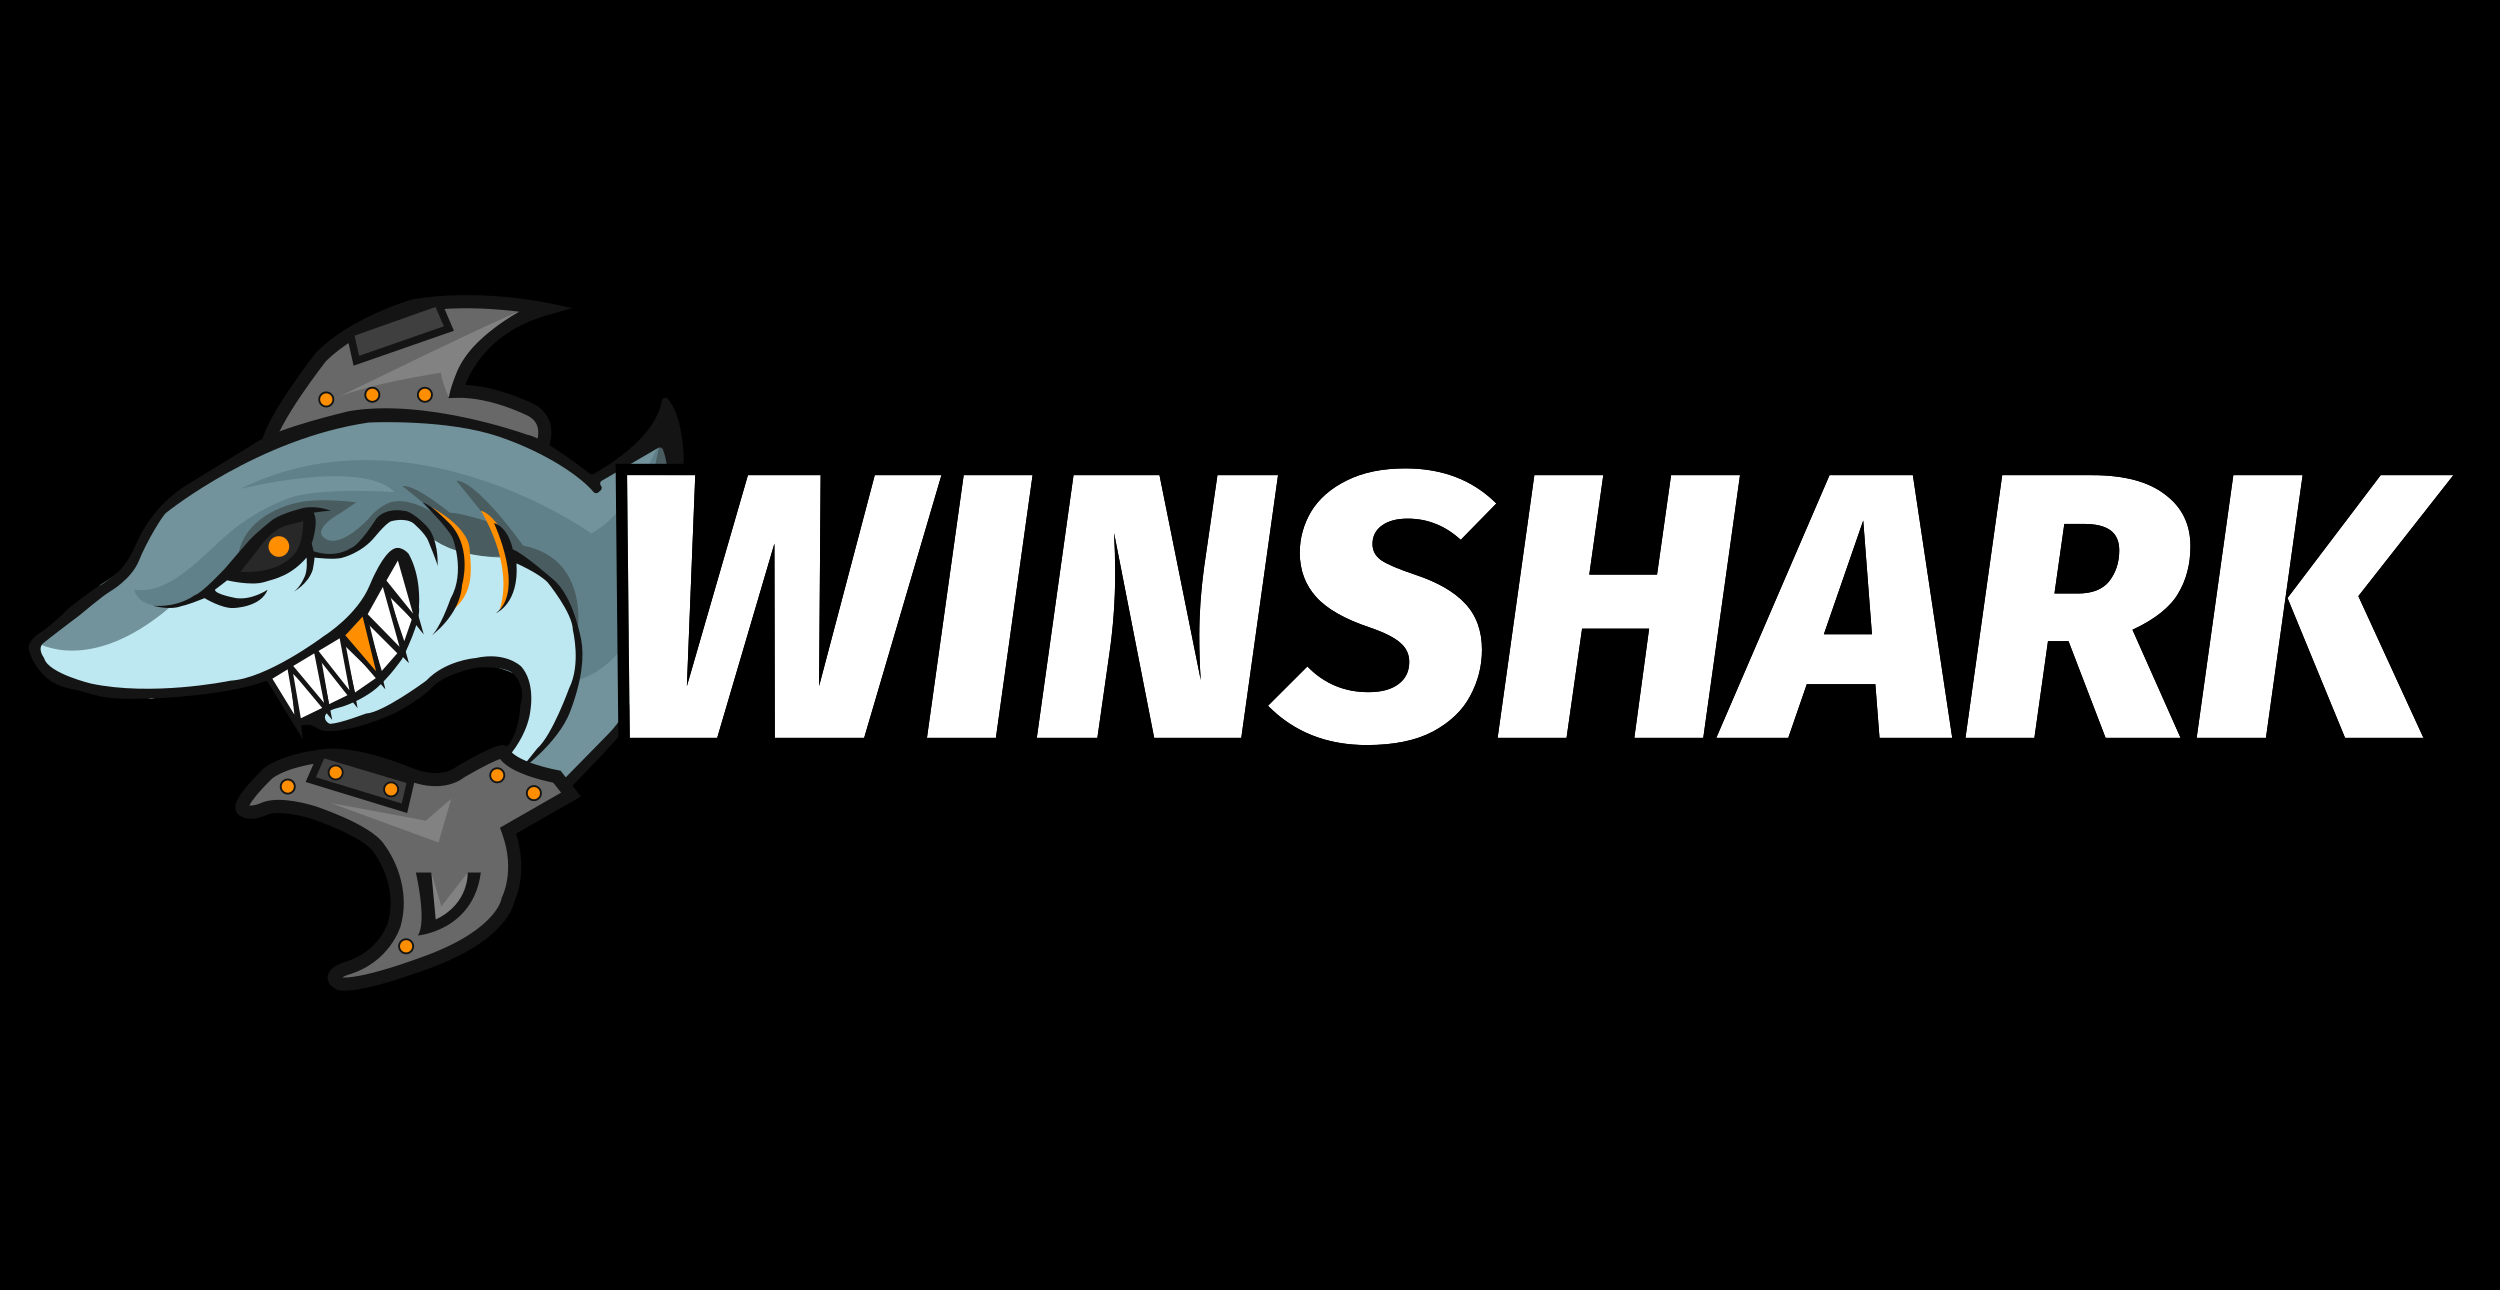 <?xml version="1.0" encoding="UTF-8"?>
<svg xmlns="http://www.w3.org/2000/svg" xmlns:xlink="http://www.w3.org/1999/xlink" width="248" zoomAndPan="magnify" viewBox="0 0 186 96" height="128" preserveAspectRatio="xMidYMid meet" version="1.0">
  <defs>
    <clipPath id="bdda8effd7">
      <path d="M 19 21.953 L 43 21.953 L 43 35 L 19 35 Z M 19 21.953 " clip-rule="nonzero"></path>
    </clipPath>
    <clipPath id="06779932a0">
      <path d="M 2.129 31 L 51 31 L 51 59 L 2.129 59 Z M 2.129 31 " clip-rule="nonzero"></path>
    </clipPath>
    <clipPath id="7b75f04b43">
      <path d="M 2.129 38 L 43 38 L 43 59 L 2.129 59 Z M 2.129 38 " clip-rule="nonzero"></path>
    </clipPath>
    <clipPath id="aa8de165a9">
      <path d="M 2.129 29 L 51 29 L 51 59 L 2.129 59 Z M 2.129 29 " clip-rule="nonzero"></path>
    </clipPath>
    <clipPath id="159b82fc3c">
      <path d="M 17 55 L 43 55 L 43 73.703 L 17 73.703 Z M 17 55 " clip-rule="nonzero"></path>
    </clipPath>
    <clipPath id="9b90f85d7a">
      <path d="M 17 55 L 44 55 L 44 73.703 L 17 73.703 Z M 17 55 " clip-rule="nonzero"></path>
    </clipPath>
  </defs>
  <rect x="-18.6" width="223.2" fill="#ffffff" y="-9.6" height="115.2" fill-opacity="1"></rect>
  <rect x="-18.6" width="223.2" fill="#000000" y="-9.6" height="115.2" fill-opacity="1"></rect>
  <path fill="#686868" d="M 40.043 33.887 C 40.043 33.887 41.434 31.574 39.547 30.523 C 39.547 30.523 36.68 29.027 33.953 29.113 C 33.953 29.113 34.883 24.617 40.539 22.996 C 40.539 22.996 35.422 21.926 30.738 22.766 C 30.738 22.766 26.406 24.023 23.891 26.539 C 23.891 26.539 20.047 31.434 19.906 33.25 Z M 40.043 33.887 " fill-opacity="1" fill-rule="nonzero"></path>
  <g clip-path="url(#bdda8effd7)">
    <path fill="#141414" d="M 40.637 22.516 C 40.637 22.516 40.637 22.516 40.539 22.996 L 40.637 22.516 L 42.574 22.922 L 40.672 23.465 C 37.965 24.242 36.406 25.699 35.527 26.945 C 35.082 27.57 34.809 28.148 34.645 28.562 C 34.633 28.586 34.625 28.609 34.617 28.633 C 35.836 28.695 37.02 29.012 37.93 29.324 C 38.477 29.512 38.934 29.703 39.254 29.844 C 39.414 29.918 39.543 29.977 39.633 30.02 C 39.676 30.043 39.711 30.059 39.734 30.07 C 39.746 30.078 39.754 30.082 39.762 30.086 L 39.77 30.09 L 39.773 30.09 C 39.773 30.09 39.773 30.09 39.547 30.523 L 39.773 30.09 L 39.777 30.094 L 39.785 30.098 C 40.352 30.414 40.699 30.844 40.879 31.32 C 41.051 31.789 41.051 32.27 40.984 32.676 C 40.922 33.082 40.789 33.445 40.68 33.703 C 40.621 33.832 40.57 33.938 40.531 34.012 C 40.512 34.051 40.496 34.078 40.484 34.102 C 40.48 34.105 40.477 34.109 40.477 34.113 C 40.473 34.121 40.469 34.125 40.469 34.125 C 40.465 34.129 40.465 34.133 40.465 34.133 L 40.461 34.137 C 40.461 34.137 40.461 34.141 40.043 33.887 L 40.461 34.141 L 40.312 34.387 L 19.379 33.723 L 19.418 33.215 C 19.461 32.648 19.777 31.918 20.156 31.207 C 20.547 30.469 21.051 29.672 21.547 28.941 C 22.039 28.207 22.531 27.531 22.895 27.039 C 23.078 26.793 23.23 26.594 23.336 26.457 C 23.391 26.387 23.434 26.332 23.461 26.297 C 23.477 26.277 23.488 26.262 23.492 26.254 L 23.508 26.238 C 23.508 26.238 23.508 26.238 23.891 26.539 L 23.508 26.238 L 23.523 26.215 L 23.543 26.195 C 24.863 24.875 26.641 23.902 28.059 23.262 C 28.773 22.941 29.406 22.699 29.859 22.539 C 30.09 22.461 30.273 22.398 30.398 22.359 C 30.465 22.336 30.516 22.32 30.547 22.312 C 30.566 22.305 30.578 22.301 30.59 22.301 L 30.598 22.297 L 30.602 22.297 C 30.602 22.297 30.602 22.297 30.738 22.766 L 30.602 22.297 L 30.629 22.289 L 30.652 22.285 C 33.055 21.852 35.551 21.914 37.438 22.078 C 38.383 22.16 39.18 22.27 39.742 22.359 C 40.023 22.402 40.246 22.441 40.398 22.469 C 40.477 22.484 40.535 22.496 40.574 22.504 C 40.594 22.508 40.609 22.512 40.621 22.512 L 40.633 22.516 Z M 30.852 23.242 C 30.848 23.242 30.84 23.246 30.832 23.246 C 30.801 23.258 30.758 23.27 30.695 23.289 C 30.578 23.328 30.402 23.387 30.188 23.461 C 29.75 23.617 29.145 23.848 28.461 24.156 C 27.09 24.77 25.453 25.68 24.258 26.863 C 24.25 26.875 24.242 26.883 24.234 26.895 C 24.207 26.93 24.164 26.984 24.113 27.051 C 24.008 27.188 23.859 27.383 23.68 27.625 C 23.32 28.109 22.84 28.77 22.355 29.488 C 21.871 30.207 21.391 30.973 21.02 31.664 C 20.789 32.098 20.621 32.473 20.516 32.781 L 39.75 33.387 C 39.758 33.363 39.77 33.34 39.781 33.316 C 39.871 33.105 39.973 32.824 40.02 32.523 C 40.066 32.219 40.059 31.922 39.961 31.66 C 39.867 31.414 39.684 31.164 39.312 30.957 C 39.309 30.953 39.301 30.949 39.293 30.945 C 39.273 30.934 39.242 30.918 39.203 30.898 C 39.125 30.863 39.008 30.805 38.855 30.738 C 38.555 30.605 38.125 30.426 37.613 30.25 C 36.582 29.895 35.246 29.562 33.969 29.602 L 33.352 29.621 L 33.477 29.012 L 33.953 29.113 C 33.477 29.012 33.477 29.012 33.477 29.012 L 33.477 29.004 C 33.477 29.004 33.48 28.996 33.48 28.992 C 33.484 28.98 33.488 28.965 33.492 28.945 C 33.5 28.906 33.516 28.852 33.535 28.781 C 33.574 28.641 33.641 28.445 33.734 28.207 C 33.922 27.73 34.23 27.078 34.727 26.379 C 35.504 25.285 36.727 24.07 38.617 23.188 C 38.242 23.141 37.816 23.094 37.352 23.055 C 35.516 22.895 33.125 22.84 30.852 23.242 Z M 30.852 23.242 " fill-opacity="1" fill-rule="evenodd"></path>
  </g>
  <g clip-path="url(#06779932a0)">
    <path fill="#72939b" d="M 39.965 33.109 L 32.207 31.223 L 25.449 31.223 L 19.836 33.25 L 18.16 34.09 L 13.617 36.746 L 11.395 38.801 L 10.262 41.707 L 7.461 43.512 L 5.035 46.387 L 3.133 47.859 L 2.715 48.84 L 3.203 49.68 L 5.301 50.797 L 7.816 51.707 L 12.582 51.707 L 17.043 51.145 L 23.051 48.629 L 26.434 46.035 L 28.223 42.898 L 29.133 41.359 L 29.965 41.465 L 30.25 42.27 L 30.738 43.945 L 30.531 46.672 L 29.273 49.246 L 28.016 50.938 L 26.266 51.984 L 24.449 52.895 L 23.543 53.523 L 24.172 53.871 L 25.566 53.871 L 28.781 52.965 L 31.508 51.215 L 33.188 50.027 L 35.91 49.328 L 37.527 49.832 L 38.566 50.238 L 39.055 51.637 L 38.848 54.082 L 38.078 55.621 L 37.031 56.738 L 37.031 57.578 L 37.66 58.348 L 38.359 58.625 L 39.965 58.43 L 41.676 58.164 L 42.551 58.207 L 45.977 54.5 L 48.211 50.168 L 49.121 47.512 L 49.398 44.434 L 49.262 41.918 L 48.492 40.242 L 49.82 37.094 L 50.168 33.109 L 49.398 31.852 L 47.793 33.461 L 44.09 35.977 L 41.781 34.301 Z M 39.965 33.109 " fill-opacity="1" fill-rule="nonzero"></path>
  </g>
  <path fill="#608189" d="M 38.094 41.484 L 40.246 42.547 L 41.852 44.434 L 42.801 46.324 L 42.969 48.352 L 42.969 50.613 C 42.969 50.613 48.617 49.188 47.574 41.43 L 49.891 37.094 L 49.539 34.27 L 49.469 31.852 C 49.469 31.852 47.387 37.887 43.992 39.688 C 43.992 39.688 30.602 30.062 17.879 36.375 C 17.879 36.375 26.965 34.102 29.344 36.613 C 29.344 36.613 23.402 36.188 21.234 37.164 C 21.234 37.164 18.859 38.004 16.691 39.961 C 14.527 41.918 12.43 44.227 9.984 43.875 C 9.984 43.875 10.262 45.555 13.059 44.926 C 15.852 44.297 15.652 43.52 15.652 43.52 L 17.426 42.371 L 17.879 42.898 L 19.754 42.73 L 22.316 41.484 L 23.207 41.234 L 24.645 41.387 L 25.793 41.074 L 27.309 40.145 L 28.477 38.914 L 29.816 38.352 L 31.039 38.914 L 32.027 39.926 C 32.027 39.926 32.727 41.609 38.094 41.484 Z M 38.094 41.484 " fill-opacity="1" fill-rule="nonzero"></path>
  <path fill="#282828" d="M 22.914 38.492 L 22.082 38.703 L 20.395 39.332 L 18.789 41.012 L 17.328 42.969 L 20.117 42.828 L 22.316 41.484 L 23.148 39.516 Z M 22.914 38.492 " fill-opacity="1" fill-rule="nonzero"></path>
  <path fill="#495c60" d="M 37.023 39.031 C 37.023 39.031 34.375 38.145 33.465 38.145 C 33.465 38.145 30.879 36.004 29.938 36.164 L 31.438 37.375 L 32.766 38.492 C 32.766 38.492 30.641 36.887 29.047 37.375 C 29.047 37.375 28.152 37.656 27.453 38.562 C 27.453 38.562 25.43 40.801 24.238 40.102 C 23.051 39.402 25.281 38.199 25.281 38.199 L 26.504 37.375 C 26.504 37.375 23.875 37.023 22.242 37.375 C 22.242 37.375 18.02 38.074 17.672 41.641 L 19.598 39.375 L 22.879 38.191 L 23.184 38.898 L 22.879 40.633 L 23.207 41.234 L 24.016 41.375 L 25.617 41.234 L 26.957 40.465 L 27.887 39.555 L 28.629 38.793 L 29.141 38.352 L 29.992 38.418 L 30.824 38.633 L 32.004 39.82 C 32.004 39.82 33.121 41.777 37.805 41.359 Z M 37.023 39.031 " fill-opacity="1" fill-rule="nonzero"></path>
  <path fill="#495c60" d="M 42.969 46.953 C 42.969 46.953 43.879 41.57 38.918 40.59 C 38.918 40.59 35.492 35.766 33.953 35.766 L 37.008 39.527 L 38.094 41.484 L 39.805 42.113 L 41.383 43.637 L 42.543 45.691 Z M 42.969 46.953 " fill-opacity="1" fill-rule="nonzero"></path>
  <path fill="#495c60" d="M 49.176 32.41 C 49.176 32.41 48.172 39.152 45.918 41.234 C 45.918 41.234 47.633 43.492 47.547 44.926 C 47.512 45.555 48.281 40.449 48.281 40.449 L 49.59 37.793 L 50.113 34.977 Z M 49.176 32.41 " fill-opacity="1" fill-rule="nonzero"></path>
  <g clip-path="url(#7b75f04b43)">
    <path fill="#bee8f1" d="M 2.785 47.824 C 2.785 47.824 6.637 50.238 12.57 45.238 L 14.664 44.504 L 16.762 42.898 L 19.066 42.898 L 21.793 41.918 L 22.98 41.219 L 24.281 41.484 L 26.059 41.078 L 27.523 39.891 L 29.133 38.352 L 30.668 38.492 L 31.859 39.82 C 31.859 39.82 32.66 40.66 34.492 41.113 C 36.332 41.57 38.094 41.484 38.094 41.484 L 40.246 42.547 L 41.852 44.434 L 42.969 46.953 L 42.969 50.613 L 42.062 52.402 L 40.523 55.41 L 37.73 58.348 L 36.75 56.941 L 37.238 56.18 L 38.422 55.047 L 39.051 52.363 L 39.121 50.797 L 38.559 49.957 L 37.371 49.328 L 35.973 49.328 L 32.996 50.211 L 29.344 52.648 L 24.73 54.082 L 23.891 53.664 L 24.238 52.824 L 26.336 51.984 L 28.516 50.242 C 28.516 50.242 29.957 48.105 29.965 47.98 C 29.973 47.859 30.621 45.457 30.621 45.457 L 30.32 42.27 L 30.035 41.465 L 29.203 41.359 L 28.859 41.98 L 27.461 44.562 L 25.512 46.875 L 21.684 49.168 L 17.621 50.867 L 11.242 51.984 L 5.902 50.941 L 3.273 49.68 Z M 2.785 47.824 " fill-opacity="1" fill-rule="nonzero"></path>
  </g>
  <g clip-path="url(#aa8de165a9)">
    <path fill="#141414" d="M 43.887 35.242 C 43.23 34.734 40.293 32.496 39.223 32.344 C 39.211 32.344 39.188 32.336 39.176 32.328 C 38.723 32.168 31.543 29.645 25.996 30.586 C 25.988 30.586 25.98 30.586 25.98 30.586 C 25.758 30.645 20.801 31.797 19.152 32.859 C 19.152 32.859 15.016 35.41 13.965 36.039 C 13.965 36.039 13.953 36.047 13.926 36.066 C 12.305 37.074 11.016 38.535 10.219 40.277 C 10.156 40.414 10.102 40.543 10.051 40.652 C 9.703 41.492 9.004 42.402 8.793 42.539 C 8.621 42.66 7.941 43.273 7.531 43.504 C 7.312 43.625 7.102 43.758 6.902 43.898 C 6.242 44.379 5.035 45.273 4.879 45.469 C 4.672 45.75 3.344 46.867 3.203 46.938 C 3.062 47.008 1.945 47.656 2.156 48.379 C 2.156 48.379 2.715 50.711 5.09 51.203 C 7.465 51.691 7.188 52.109 11.242 51.969 C 11.242 51.969 18.09 51.762 20.746 50.223 C 23.277 48.754 25.297 47.355 25.484 47.223 C 25.492 47.219 25.504 47.211 25.512 47.203 C 25.699 47.027 28.027 44.848 28.574 43.168 C 28.574 43.164 28.582 43.156 28.582 43.148 C 28.637 43.016 29.285 41.555 29.551 41.617 C 29.832 41.688 30.039 42.246 30.039 42.316 C 30.039 42.387 31.09 45.254 30.391 46.652 C 29.691 48.051 29.41 49.512 27.398 50.77 C 27.391 50.773 27.387 50.781 27.379 50.781 C 27.219 50.938 22.074 53.664 22.215 53.172 C 22.25 53.039 22.145 53.941 22.215 54.082 C 22.367 54.383 21.934 53.816 23.121 53.941 C 23.156 53.949 23.793 54.27 23.82 54.293 C 23.98 54.418 25.527 54.703 29.125 53.172 C 29.133 53.172 29.133 53.164 29.141 53.164 C 29.258 53.109 31.195 52.16 32.137 51.141 C 33.074 50.141 35.277 49.711 35.477 49.672 C 35.484 49.672 35.5 49.672 35.508 49.664 C 35.688 49.648 37.547 49.551 38.148 50.082 C 38.148 50.082 39.184 50.977 38.723 52.426 C 38.715 52.445 38.707 52.473 38.707 52.496 C 38.699 52.781 38.625 54.754 37.527 55.746 C 37.477 55.793 37.449 55.855 37.449 55.926 L 37.449 56.059 C 37.449 56.297 37.75 56.402 37.895 56.223 C 38.449 55.551 39.328 54.258 39.477 52.738 C 39.477 52.734 39.477 52.734 39.477 52.727 C 39.496 52.605 39.789 50.746 38.785 49.594 C 38.777 49.586 38.77 49.578 38.762 49.574 C 38.645 49.461 37.531 48.496 35.438 48.949 C 35.43 48.949 35.414 48.957 35.41 48.957 C 35.211 48.973 33.129 49.168 31.73 50.621 C 31.727 50.629 31.711 50.641 31.703 50.648 C 31.453 50.832 28.488 52.992 27.273 53.082 C 27.258 53.082 27.246 53.082 27.23 53.09 C 27.07 53.133 25.398 53.797 24.598 53.852 C 24.324 53.871 23.562 53.047 25.156 52.664 C 26.086 52.438 27.336 51.789 28.02 51.195 C 29.008 50.336 29.809 49.168 29.902 49.043 C 29.906 49.035 29.906 49.027 29.914 49.02 C 30.02 48.816 31.34 46.238 31.172 45.148 C 31.172 45.129 31.168 45.105 31.172 45.094 C 31.195 44.832 31.312 42.855 30.418 41.234 C 30.41 41.219 30.398 41.199 30.383 41.184 C 30.273 41.059 29.707 40.492 29.145 40.926 C 29.145 40.926 28.449 41.277 27.504 43.547 C 26.59 45.742 24.211 47.254 24.051 47.352 C 24.043 47.355 24.039 47.355 24.039 47.363 C 23.836 47.52 19.801 50.496 17.145 50.641 C 17.133 50.641 17.125 50.641 17.113 50.648 C 16.781 50.719 11.254 51.805 6.781 50.859 C 6.781 50.859 3.652 50.109 3.301 49.016 C 3.293 48.984 3.281 48.965 3.266 48.938 C 3.168 48.797 2.793 48.219 3.219 47.852 C 3.691 47.449 5.824 45.848 5.938 45.762 C 5.941 45.762 5.941 45.758 5.941 45.758 C 6.047 45.672 7.699 44.281 8.172 44.016 C 8.172 44.016 9.781 43.105 10.34 41.707 C 10.898 40.312 12.086 38.352 12.367 38.145 C 12.57 37.988 19.285 32.621 27.449 31.434 L 27.477 31.434 C 27.777 31.418 33.305 31.188 37.105 32.48 C 40.754 33.719 43.305 35.562 44.152 36.598 C 44.242 36.711 44.41 36.727 44.516 36.633 L 44.684 36.488 C 44.789 36.395 44.801 36.242 44.711 36.137 C 44.613 36.02 44.641 35.836 44.781 35.762 L 48.961 33.328 C 49.094 33.25 49.266 33.305 49.324 33.453 C 49.539 34.02 49.93 35.402 49.344 36.957 C 48.926 38.066 48.176 39.953 47.59 41.43 C 47.477 41.707 47.863 41.91 48.031 41.668 L 48.246 41.344 C 48.371 41.164 48.66 41.219 48.703 41.438 C 48.996 42.828 49.582 46.484 48.367 49.043 C 48.367 49.047 48.359 49.055 48.359 49.062 C 48.281 49.281 46.98 52.879 45.289 54.578 L 41.762 58.172 C 41.664 58.27 41.664 58.43 41.762 58.527 L 41.965 58.73 C 42.062 58.828 42.223 58.828 42.32 58.73 C 43.145 57.898 46.578 54.402 47.309 53.18 C 48.141 51.789 50.609 46.805 49.965 44.688 C 49.961 44.66 49.953 44.637 49.953 44.609 C 49.961 44.281 49.961 41.934 49.035 40.012 C 49 39.941 49 39.855 49.035 39.785 C 49.359 39.129 50.992 35.664 50.867 33.992 C 50.867 33.992 50.812 30.902 49.68 29.672 C 49.531 29.52 49.273 29.594 49.246 29.805 C 49.105 30.719 48.324 32.867 44.172 35.266 C 44.074 35.312 43.969 35.305 43.887 35.242 Z M 43.887 35.242 " fill-opacity="1" fill-rule="nonzero"></path>
  </g>
  <path fill="#ff8f00" d="M 32.09 37.738 C 32.09 37.738 34.793 39.121 34.934 40.801 C 35.074 42.473 35.305 44.184 33.508 45.531 L 34.094 44.016 L 34.234 42.199 L 33.883 40.242 L 33.605 39.121 Z M 32.09 37.738 " fill-opacity="1" fill-rule="nonzero"></path>
  <path fill="#ff8f00" d="M 37.379 39.543 C 37.379 39.543 36.539 38.145 35.773 38.004 C 35.773 38.004 38.289 41.906 37.168 45.371 L 37.688 44.812 L 38.219 43.035 Z M 37.379 39.543 " fill-opacity="1" fill-rule="nonzero"></path>
  <path fill="#141414" d="M 31.719 39.121 C 31.719 39.121 30.668 38.004 30.039 38.004 C 30.039 38.004 28.781 37.723 28.016 38.562 C 28.016 38.562 26.758 40.59 26.059 40.801 C 26.059 40.801 25.008 41.57 23.332 41.012 L 23.191 40.449 C 23.191 40.449 23.75 38.844 23.332 38.145 C 23.332 38.145 24.172 38.004 24.59 38.004 C 24.59 38.004 23.68 37.586 22.562 37.793 C 22.562 37.793 21.094 38.145 20.328 38.633 C 20.328 38.633 19.066 39.613 18.508 40.242 C 17.949 40.871 16.762 42.27 16.762 42.27 C 16.762 42.27 15.016 44.156 14.457 44.297 C 14.457 44.297 13.336 45.203 11.379 45.062 C 11.379 45.062 12.633 45.441 13.547 45.078 C 13.547 45.078 13.828 45.062 15.223 44.504 C 15.223 44.504 16.461 45.266 17.348 45.238 C 17.348 45.238 19.418 45.203 19.906 43.875 C 19.906 43.875 18.789 44.645 17.602 44.504 C 17.602 44.504 15.992 44.227 15.992 43.875 L 16.902 43.176 C 16.902 43.176 18.648 43.598 19.629 43.316 C 20.605 43.035 21.652 42.801 22.809 41.484 C 22.809 41.484 22.914 42.477 22.633 42.969 C 22.633 42.969 22.352 43.668 21.863 44.016 C 21.863 44.016 22.914 43.457 23.262 42.406 C 23.262 42.406 23.395 41.75 23.402 41.484 C 23.402 41.484 24.938 41.68 25.496 41.484 C 25.496 41.484 26.895 41.148 27.875 39.961 C 28.852 38.773 29.133 38.773 29.133 38.773 C 29.133 38.773 30.109 38.492 30.738 38.914 C 30.738 38.914 31.648 39.684 31.859 40.242 C 31.859 40.242 32.559 41.918 32.559 42.129 C 32.559 42.051 32.559 41.918 32.559 41.918 C 32.559 41.918 32.625 40.031 31.719 39.121 Z M 21.633 41.484 C 21.633 41.484 20.605 42.688 17.879 42.547 C 17.879 42.547 19.277 40.801 19.418 40.59 C 19.559 40.379 20.328 39.402 21.234 39.121 C 22.145 38.844 22.562 38.844 22.562 38.703 C 22.562 38.703 22.633 40.73 21.633 41.484 Z M 21.633 41.484 " fill-opacity="1" fill-rule="nonzero"></path>
  <path fill="#141414" d="M 31.438 37.375 C 31.438 37.375 33.395 39.332 33.676 40.031 C 33.676 40.031 34.652 42.547 33.535 44.504 C 33.535 44.504 32.695 46.953 31.996 47.371 C 31.996 47.371 34.234 45.832 34.375 43.527 C 34.375 43.527 35.145 40.941 33.605 39.121 C 33.605 39.121 32.277 37.656 31.438 37.375 Z M 31.438 37.375 " fill-opacity="1" fill-rule="nonzero"></path>
  <path fill="#141414" d="M 36.75 38.914 C 36.75 38.914 39.125 43.945 36.891 45.625 C 36.891 45.625 38.637 44.926 38.426 41.918 C 38.426 41.918 40.035 42.617 40.734 43.316 C 40.734 43.316 42.621 45.625 42.621 46.883 C 42.621 46.883 43.25 49.398 42.34 51.215 C 42.34 51.215 41.082 54.711 39.965 55.691 L 38.566 57.438 C 38.566 57.438 41.504 55.34 42.41 52.965 C 43.32 50.586 43.461 48.84 43.25 47.652 C 43.25 47.652 42.691 44.363 41.152 43.105 C 41.152 43.105 38.918 41.148 38.148 40.871 C 38.148 40.871 37.867 39.262 36.75 38.914 Z M 36.75 38.914 " fill-opacity="1" fill-rule="nonzero"></path>
  <path fill="#ff8f00" d="M 20.746 41.43 C 21.172 41.43 21.516 41.086 21.516 40.66 C 21.516 40.234 21.172 39.891 20.746 39.891 C 20.32 39.891 19.977 40.234 19.977 40.66 C 19.977 41.086 20.32 41.43 20.746 41.43 Z M 20.746 41.43 " fill-opacity="1" fill-rule="nonzero"></path>
  <path fill="#3f3f3f" d="M 32.559 22.484 L 33.395 24.441 L 26.512 26.84 L 26.059 24.793 Z M 32.559 22.484 " fill-opacity="1" fill-rule="nonzero"></path>
  <path fill="#141414" d="M 32.711 22.133 L 33.77 24.609 L 26.305 27.207 L 25.73 24.613 Z M 26.383 24.973 L 26.715 26.473 L 33.02 24.277 L 32.402 22.836 Z M 26.383 24.973 " fill-opacity="1" fill-rule="evenodd"></path>
  <path fill="#828282" d="M 38.637 23.184 C 38.637 23.184 35.004 25.141 34.023 27.59 C 34.023 27.59 33.465 28.93 33.395 29.586 C 33.395 29.586 32.695 27.938 32.836 27.727 C 32.836 27.727 26.688 28.637 24.59 29.824 C 24.59 29.824 37.867 23.324 38.637 23.184 Z M 38.637 23.184 " fill-opacity="1" fill-rule="nonzero"></path>
  <path fill="#ff8f00" d="M 24.273 30.246 C 24.566 30.246 24.801 30.012 24.801 29.719 C 24.801 29.43 24.566 29.195 24.273 29.195 C 23.984 29.195 23.75 29.43 23.75 29.719 C 23.75 30.012 23.984 30.246 24.273 30.246 Z M 24.273 30.246 " fill-opacity="1" fill-rule="nonzero"></path>
  <path fill="#141414" d="M 24.273 29.266 C 24.023 29.266 23.82 29.469 23.82 29.719 C 23.82 29.973 24.023 30.176 24.273 30.176 C 24.527 30.176 24.73 29.973 24.73 29.719 C 24.73 29.469 24.527 29.266 24.273 29.266 Z M 23.68 29.719 C 23.68 29.391 23.945 29.125 24.273 29.125 C 24.602 29.125 24.867 29.391 24.867 29.719 C 24.867 30.047 24.602 30.316 24.273 30.316 C 23.945 30.316 23.68 30.047 23.68 29.719 Z M 23.68 29.719 " fill-opacity="1" fill-rule="evenodd"></path>
  <path fill="#ff8f00" d="M 31.613 29.895 C 31.902 29.895 32.137 29.66 32.137 29.371 C 32.137 29.082 31.902 28.848 31.613 28.848 C 31.324 28.848 31.09 29.082 31.09 29.371 C 31.09 29.66 31.324 29.895 31.613 29.895 Z M 31.613 29.895 " fill-opacity="1" fill-rule="nonzero"></path>
  <path fill="#141414" d="M 31.613 28.918 C 31.363 28.918 31.16 29.121 31.16 29.371 C 31.16 29.621 31.363 29.824 31.613 29.824 C 31.863 29.824 32.066 29.621 32.066 29.371 C 32.066 29.121 31.863 28.918 31.613 28.918 Z M 31.02 29.371 C 31.02 29.043 31.285 28.777 31.613 28.777 C 31.941 28.777 32.207 29.043 32.207 29.371 C 32.207 29.699 31.941 29.965 31.613 29.965 C 31.285 29.965 31.02 29.699 31.02 29.371 Z M 31.02 29.371 " fill-opacity="1" fill-rule="evenodd"></path>
  <path fill="#ff8f00" d="M 27.699 29.895 C 27.988 29.895 28.223 29.66 28.223 29.371 C 28.223 29.082 27.988 28.848 27.699 28.848 C 27.41 28.848 27.176 29.082 27.176 29.371 C 27.176 29.66 27.41 29.895 27.699 29.895 Z M 27.699 29.895 " fill-opacity="1" fill-rule="nonzero"></path>
  <path fill="#141414" d="M 27.699 28.918 C 27.449 28.918 27.246 29.121 27.246 29.371 C 27.246 29.621 27.449 29.824 27.699 29.824 C 27.949 29.824 28.152 29.621 28.152 29.371 C 28.152 29.121 27.949 28.918 27.699 28.918 Z M 27.105 29.371 C 27.105 29.043 27.371 28.777 27.699 28.777 C 28.027 28.777 28.293 29.043 28.293 29.371 C 28.293 29.699 28.027 29.965 27.699 29.965 C 27.371 29.965 27.105 29.699 27.105 29.371 Z M 27.105 29.371 " fill-opacity="1" fill-rule="evenodd"></path>
  <g clip-path="url(#159b82fc3c)">
    <path fill="#686868" d="M 42.48 59.113 L 41.434 57.785 C 41.434 57.785 38.008 57.18 37.449 55.941 C 37.449 55.941 37.246 55.691 34.242 57.438 C 34.242 57.438 33.047 58.555 30.602 57.648 C 30.602 57.648 26.406 55.828 23.961 56.25 C 23.961 56.25 21.355 56.492 19.961 57.52 C 19.961 57.52 17.32 60.023 18.16 60.305 C 18.16 60.305 18.578 60.652 19.699 60.164 C 20.816 59.676 23.227 60.422 23.227 60.422 C 23.227 60.422 27.387 61.77 28.223 63.168 C 28.223 63.168 30.18 65.652 29.344 68.746 C 29.344 68.746 28.645 71.207 25.777 72.047 C 25.777 72.047 24.172 72.535 25.219 73.164 C 25.219 73.164 26.195 73.656 31.859 71.559 C 37.52 69.461 37.797 66.93 37.797 66.93 C 37.797 66.93 38.918 64.832 37.797 61.801 Z M 42.48 59.113 " fill-opacity="1" fill-rule="nonzero"></path>
  </g>
  <g clip-path="url(#9b90f85d7a)">
    <path fill="#141414" d="M 37.828 55.629 C 37.828 55.633 37.832 55.633 37.449 55.941 L 37.832 55.633 L 37.871 55.684 L 37.895 55.738 C 37.969 55.906 38.18 56.113 38.551 56.328 C 38.91 56.535 39.355 56.715 39.805 56.863 C 40.25 57.012 40.68 57.121 41 57.195 C 41.16 57.234 41.289 57.262 41.383 57.277 C 41.426 57.289 41.461 57.293 41.484 57.297 C 41.496 57.301 41.504 57.301 41.512 57.305 L 41.52 57.305 L 41.703 57.336 L 43.219 59.258 L 38.391 62.023 C 38.848 63.457 38.84 64.684 38.703 65.578 C 38.625 66.062 38.512 66.449 38.418 66.719 C 38.367 66.855 38.324 66.961 38.289 67.035 C 38.281 67.051 38.273 67.07 38.27 67.082 C 38.262 67.105 38.258 67.133 38.25 67.164 C 38.227 67.262 38.184 67.391 38.117 67.551 C 37.98 67.867 37.742 68.293 37.32 68.777 C 36.477 69.75 34.914 70.945 32.027 72.016 C 29.18 73.07 27.484 73.484 26.488 73.633 C 25.984 73.707 25.648 73.715 25.426 73.695 C 25.312 73.688 25.223 73.676 25.156 73.656 C 25.121 73.648 25.09 73.641 25.066 73.633 C 25.051 73.625 25.039 73.621 25.031 73.617 C 25.027 73.617 25.023 73.613 25.02 73.613 C 25.02 73.613 25.016 73.609 25.016 73.609 C 25.012 73.609 25.008 73.609 25.008 73.605 L 25 73.605 C 25 73.602 25 73.602 25.219 73.164 L 25 73.602 L 24.969 73.586 C 24.664 73.402 24.363 73.121 24.375 72.715 C 24.383 72.336 24.656 72.094 24.812 71.977 C 24.996 71.844 25.207 71.742 25.355 71.68 C 25.434 71.648 25.5 71.625 25.551 71.605 C 25.574 71.598 25.594 71.594 25.609 71.586 C 25.617 71.586 25.621 71.582 25.625 71.582 L 25.633 71.578 L 25.637 71.578 C 25.637 71.578 25.637 71.578 25.777 72.047 L 25.637 71.578 L 25.641 71.578 C 26.953 71.195 27.758 70.445 28.242 69.793 C 28.484 69.465 28.645 69.16 28.742 68.945 C 28.793 68.836 28.824 68.746 28.848 68.691 C 28.855 68.66 28.863 68.641 28.867 68.625 C 28.871 68.621 28.871 68.617 28.871 68.613 C 29.254 67.195 29 65.914 28.641 64.973 C 28.461 64.5 28.258 64.121 28.098 63.859 C 28.02 63.73 27.953 63.629 27.906 63.562 C 27.883 63.531 27.863 63.508 27.852 63.492 C 27.848 63.484 27.844 63.477 27.84 63.473 L 27.82 63.449 L 27.805 63.422 C 27.656 63.172 27.32 62.879 26.828 62.562 C 26.348 62.258 25.773 61.969 25.211 61.719 C 24.652 61.469 24.117 61.258 23.719 61.113 C 23.523 61.043 23.359 60.984 23.25 60.945 C 23.191 60.926 23.148 60.91 23.117 60.902 C 23.105 60.898 23.094 60.895 23.086 60.891 L 23.078 60.887 C 23.074 60.887 23.066 60.887 23.059 60.883 C 23.043 60.879 23.02 60.871 22.984 60.859 C 22.922 60.844 22.828 60.816 22.711 60.785 C 22.477 60.727 22.152 60.652 21.801 60.59 C 21.445 60.531 21.066 60.488 20.719 60.488 C 20.363 60.484 20.082 60.527 19.895 60.613 C 19.273 60.883 18.805 60.941 18.457 60.902 C 18.285 60.883 18.148 60.844 18.043 60.797 C 18 60.777 17.961 60.758 17.934 60.738 C 17.832 60.695 17.734 60.629 17.66 60.531 C 17.562 60.406 17.52 60.27 17.508 60.145 C 17.488 59.918 17.57 59.699 17.645 59.539 C 17.805 59.207 18.09 58.828 18.371 58.492 C 18.66 58.148 18.977 57.816 19.215 57.574 C 19.336 57.453 19.438 57.352 19.508 57.277 C 19.547 57.242 19.574 57.215 19.594 57.195 C 19.605 57.188 19.613 57.18 19.617 57.176 L 19.625 57.168 L 19.625 57.164 C 19.625 57.164 19.625 57.164 19.961 57.52 L 19.625 57.164 L 19.648 57.145 L 19.672 57.129 C 20.453 56.551 21.535 56.215 22.375 56.023 C 22.801 55.926 23.184 55.859 23.461 55.82 C 23.598 55.797 23.711 55.785 23.789 55.773 C 23.828 55.77 23.859 55.766 23.879 55.766 C 23.887 55.766 23.891 55.766 23.895 55.762 C 25.238 55.539 26.984 55.922 28.336 56.32 C 29.027 56.527 29.641 56.746 30.082 56.91 C 30.301 56.996 30.477 57.066 30.602 57.117 C 30.66 57.141 30.711 57.16 30.742 57.176 C 30.758 57.184 30.773 57.188 30.781 57.191 C 31.906 57.609 32.707 57.547 33.207 57.41 C 33.461 57.34 33.648 57.25 33.762 57.18 C 33.82 57.145 33.863 57.113 33.887 57.094 C 33.898 57.086 33.906 57.078 33.91 57.078 L 33.949 57.043 L 33.996 57.016 C 35.504 56.137 36.336 55.746 36.805 55.574 C 37.035 55.488 37.207 55.449 37.344 55.441 C 37.414 55.438 37.492 55.441 37.578 55.465 C 37.621 55.48 37.664 55.496 37.711 55.527 C 37.73 55.539 37.754 55.559 37.773 55.574 C 37.785 55.586 37.793 55.594 37.805 55.602 C 37.809 55.609 37.812 55.613 37.816 55.617 C 37.82 55.621 37.82 55.625 37.824 55.625 Z M 30.406 58.098 L 30.402 58.094 L 30.395 58.09 C 30.387 58.09 30.379 58.082 30.363 58.078 C 30.332 58.066 30.289 58.047 30.23 58.023 C 30.113 57.977 29.945 57.906 29.734 57.828 C 29.309 57.668 28.723 57.457 28.059 57.258 C 26.707 56.859 25.145 56.543 24.043 56.73 L 24.023 56.734 L 24.004 56.734 L 24 56.738 C 23.996 56.738 23.992 56.738 23.98 56.738 C 23.965 56.738 23.938 56.742 23.902 56.746 C 23.832 56.754 23.73 56.77 23.602 56.789 C 23.348 56.824 22.988 56.887 22.594 56.977 C 21.793 57.16 20.887 57.457 20.277 57.898 C 20.277 57.898 20.273 57.898 20.273 57.902 C 20.254 57.918 20.227 57.945 20.191 57.98 C 20.125 58.047 20.027 58.141 19.914 58.258 C 19.684 58.492 19.387 58.805 19.121 59.121 C 18.859 59.434 18.652 59.719 18.547 59.93 C 18.551 59.93 18.555 59.93 18.562 59.93 C 18.703 59.945 19 59.934 19.5 59.715 C 19.871 59.555 20.312 59.508 20.723 59.508 C 21.141 59.508 21.578 59.562 21.965 59.625 C 22.352 59.691 22.703 59.773 22.953 59.84 C 23.082 59.871 23.184 59.898 23.254 59.922 C 23.293 59.93 23.32 59.938 23.34 59.945 C 23.348 59.949 23.355 59.949 23.363 59.953 L 23.371 59.953 C 23.371 59.953 23.371 59.953 23.227 60.422 C 23.379 59.957 23.379 59.957 23.379 59.957 L 23.383 59.957 L 23.391 59.961 C 23.398 59.965 23.414 59.969 23.43 59.973 C 23.461 59.984 23.508 60 23.566 60.02 C 23.684 60.059 23.852 60.121 24.059 60.195 C 24.469 60.348 25.023 60.562 25.609 60.824 C 26.195 61.086 26.816 61.395 27.352 61.738 C 27.863 62.062 28.352 62.449 28.629 62.891 C 28.629 62.895 28.633 62.898 28.637 62.906 C 28.656 62.926 28.68 62.961 28.707 63 C 28.766 63.082 28.844 63.199 28.934 63.352 C 29.117 63.652 29.352 64.086 29.555 64.621 C 29.965 65.695 30.27 67.199 29.812 68.875 L 29.812 68.883 L 29.344 68.746 C 29.812 68.883 29.812 68.883 29.812 68.883 L 29.812 68.887 C 29.809 68.891 29.809 68.891 29.809 68.895 C 29.805 68.902 29.805 68.914 29.801 68.926 C 29.793 68.949 29.781 68.98 29.766 69.02 C 29.738 69.102 29.695 69.211 29.633 69.348 C 29.512 69.617 29.316 69.98 29.027 70.375 C 28.445 71.16 27.473 72.059 25.918 72.516 C 25.918 72.516 25.914 72.516 25.91 72.52 C 25.902 72.52 25.891 72.523 25.871 72.531 C 25.836 72.543 25.785 72.562 25.73 72.586 C 25.637 72.625 25.543 72.668 25.465 72.719 C 25.473 72.719 25.484 72.719 25.496 72.723 C 25.629 72.73 25.895 72.73 26.344 72.664 C 27.25 72.531 28.875 72.141 31.688 71.098 C 34.461 70.07 35.871 68.953 36.582 68.137 C 36.938 67.727 37.121 67.391 37.215 67.168 C 37.262 67.055 37.289 66.973 37.301 66.922 C 37.309 66.898 37.312 66.879 37.312 66.871 L 37.324 66.781 L 37.367 66.703 L 37.367 66.699 C 37.367 66.699 37.371 66.695 37.371 66.691 C 37.379 66.68 37.387 66.66 37.398 66.633 C 37.422 66.582 37.457 66.5 37.496 66.391 C 37.574 66.172 37.668 65.844 37.734 65.426 C 37.863 64.594 37.867 63.398 37.34 61.969 L 37.195 61.582 L 41.746 58.973 L 41.16 58.23 C 41.066 58.211 40.934 58.184 40.777 58.148 C 40.438 58.07 39.977 57.953 39.496 57.793 C 39.02 57.633 38.504 57.43 38.062 57.176 C 37.746 56.992 37.43 56.762 37.203 56.473 C 37.184 56.477 37.164 56.484 37.141 56.492 C 36.758 56.633 35.996 56.984 34.523 57.84 C 34.512 57.848 34.5 57.859 34.484 57.871 C 34.434 57.91 34.359 57.961 34.27 58.016 C 34.086 58.129 33.816 58.258 33.469 58.355 C 32.762 58.551 31.746 58.594 30.43 58.105 Z M 25.328 72.641 C 25.328 72.641 25.332 72.641 25.332 72.645 C 25.332 72.641 25.328 72.641 25.328 72.641 Z M 25.332 72.824 C 25.332 72.824 25.332 72.82 25.332 72.82 C 25.332 72.82 25.332 72.824 25.332 72.824 Z M 23.227 60.422 L 23.379 59.957 L 23.375 59.957 L 23.371 59.953 Z M 23.227 60.422 " fill-opacity="1" fill-rule="evenodd"></path>
  </g>
  <path fill="#3f3f3f" d="M 30.57 58.059 L 30.09 60.137 L 23.121 58.004 L 23.961 56.09 Z M 30.57 58.059 " fill-opacity="1" fill-rule="nonzero"></path>
  <path fill="#141414" d="M 23.805 55.75 L 30.902 57.867 L 30.293 60.492 L 22.738 58.18 Z M 24.117 56.426 L 23.504 57.828 L 29.887 59.781 L 30.242 58.254 Z M 24.117 56.426 " fill-opacity="1" fill-rule="evenodd"></path>
  <path fill="#828282" d="M 34.793 64.918 L 32.836 67.434 L 32.09 64.918 L 31.93 65.965 L 32.066 68.762 L 32.488 68.762 L 33.883 67.922 L 34.793 66.512 L 35.211 65.477 Z M 34.793 64.918 " fill-opacity="1" fill-rule="nonzero"></path>
  <path fill="#141414" d="M 32.09 64.918 L 30.941 64.918 C 30.941 64.918 31.789 68.551 31.09 69.602 C 31.09 69.602 35.211 69.25 35.773 64.918 L 34.793 64.918 C 34.793 64.918 34.934 67.223 32.418 68.41 Z M 32.09 64.918 " fill-opacity="1" fill-rule="nonzero"></path>
  <path fill="#828282" d="M 33.57 59.43 L 32.625 62.68 L 24.59 59.742 L 31.676 61.059 Z M 33.57 59.43 " fill-opacity="1" fill-rule="nonzero"></path>
  <path fill="#ff8f00" d="M 24.973 57.996 C 25.262 57.996 25.496 57.762 25.496 57.473 C 25.496 57.184 25.262 56.949 24.973 56.949 C 24.684 56.949 24.449 57.184 24.449 57.473 C 24.449 57.762 24.684 57.996 24.973 57.996 Z M 24.973 57.996 " fill-opacity="1" fill-rule="nonzero"></path>
  <path fill="#141414" d="M 24.973 57.02 C 24.723 57.02 24.52 57.223 24.52 57.473 C 24.52 57.723 24.723 57.926 24.973 57.926 C 25.227 57.926 25.43 57.723 25.43 57.473 C 25.43 57.223 25.227 57.02 24.973 57.02 Z M 24.379 57.473 C 24.379 57.145 24.645 56.879 24.973 56.879 C 25.301 56.879 25.566 57.145 25.566 57.473 C 25.566 57.801 25.301 58.066 24.973 58.066 C 24.645 58.066 24.379 57.801 24.379 57.473 Z M 24.379 57.473 " fill-opacity="1" fill-rule="evenodd"></path>
  <path fill="#ff8f00" d="M 21.41 59.047 C 21.699 59.047 21.934 58.809 21.934 58.52 C 21.934 58.23 21.699 57.996 21.41 57.996 C 21.121 57.996 20.887 58.23 20.887 58.52 C 20.887 58.809 21.121 59.047 21.41 59.047 Z M 21.41 59.047 " fill-opacity="1" fill-rule="nonzero"></path>
  <path fill="#141414" d="M 21.41 58.066 C 21.16 58.066 20.957 58.27 20.957 58.52 C 20.957 58.773 21.16 58.977 21.41 58.977 C 21.66 58.977 21.863 58.773 21.863 58.52 C 21.863 58.27 21.66 58.066 21.41 58.066 Z M 20.816 58.52 C 20.816 58.191 21.082 57.926 21.41 57.926 C 21.738 57.926 22.004 58.191 22.004 58.52 C 22.004 58.848 21.738 59.113 21.41 59.113 C 21.082 59.113 20.816 58.848 20.816 58.52 Z M 20.816 58.52 " fill-opacity="1" fill-rule="evenodd"></path>
  <path fill="#ff8f00" d="M 30.215 70.93 C 30.504 70.93 30.738 70.695 30.738 70.402 C 30.738 70.113 30.504 69.879 30.215 69.879 C 29.926 69.879 29.691 70.113 29.691 70.402 C 29.691 70.695 29.926 70.93 30.215 70.93 Z M 30.215 70.93 " fill-opacity="1" fill-rule="nonzero"></path>
  <path fill="#141414" d="M 30.215 69.949 C 29.965 69.949 29.762 70.152 29.762 70.402 C 29.762 70.656 29.965 70.859 30.215 70.859 C 30.465 70.859 30.668 70.656 30.668 70.402 C 30.668 70.152 30.465 69.949 30.215 69.949 Z M 29.621 70.402 C 29.621 70.074 29.887 69.809 30.215 69.809 C 30.543 69.809 30.809 70.074 30.809 70.402 C 30.809 70.73 30.543 71 30.215 71 C 29.887 71 29.621 70.73 29.621 70.402 Z M 29.621 70.402 " fill-opacity="1" fill-rule="evenodd"></path>
  <path fill="#ff8f00" d="M 39.719 59.535 C 40.012 59.535 40.246 59.301 40.246 59.012 C 40.246 58.719 40.012 58.484 39.719 58.484 C 39.43 58.484 39.195 58.719 39.195 59.012 C 39.195 59.301 39.43 59.535 39.719 59.535 Z M 39.719 59.535 " fill-opacity="1" fill-rule="nonzero"></path>
  <path fill="#141414" d="M 39.719 58.555 C 39.469 58.555 39.266 58.758 39.266 59.012 C 39.266 59.262 39.469 59.465 39.719 59.465 C 39.973 59.465 40.176 59.262 40.176 59.012 C 40.176 58.758 39.973 58.555 39.719 58.555 Z M 39.125 59.012 C 39.125 58.684 39.391 58.414 39.719 58.414 C 40.047 58.414 40.316 58.684 40.316 59.012 C 40.316 59.34 40.047 59.605 39.719 59.605 C 39.391 59.605 39.125 59.34 39.125 59.012 Z M 39.125 59.012 " fill-opacity="1" fill-rule="evenodd"></path>
  <path fill="#ff8f00" d="M 36.996 58.207 C 37.285 58.207 37.52 57.973 37.52 57.684 C 37.52 57.391 37.285 57.156 36.996 57.156 C 36.707 57.156 36.473 57.391 36.473 57.684 C 36.473 57.973 36.707 58.207 36.996 58.207 Z M 36.996 58.207 " fill-opacity="1" fill-rule="nonzero"></path>
  <path fill="#141414" d="M 36.996 57.227 C 36.742 57.227 36.539 57.43 36.539 57.684 C 36.539 57.934 36.742 58.137 36.996 58.137 C 37.246 58.137 37.449 57.934 37.449 57.684 C 37.449 57.43 37.246 57.227 36.996 57.227 Z M 36.402 57.684 C 36.402 57.355 36.668 57.086 36.996 57.086 C 37.324 57.086 37.59 57.355 37.59 57.684 C 37.59 58.012 37.324 58.277 36.996 58.277 C 36.668 58.277 36.402 58.012 36.402 57.684 Z M 36.402 57.684 " fill-opacity="1" fill-rule="evenodd"></path>
  <path fill="#ff8f00" d="M 29.098 59.254 C 29.387 59.254 29.621 59.02 29.621 58.73 C 29.621 58.441 29.387 58.207 29.098 58.207 C 28.809 58.207 28.574 58.441 28.574 58.73 C 28.574 59.02 28.809 59.254 29.098 59.254 Z M 29.098 59.254 " fill-opacity="1" fill-rule="nonzero"></path>
  <path fill="#141414" d="M 29.098 58.277 C 28.848 58.277 28.645 58.48 28.645 58.73 C 28.645 58.98 28.848 59.184 29.098 59.184 C 29.348 59.184 29.551 58.98 29.551 58.73 C 29.551 58.48 29.348 58.277 29.098 58.277 Z M 28.504 58.73 C 28.504 58.402 28.77 58.137 29.098 58.137 C 29.426 58.137 29.691 58.402 29.691 58.73 C 29.691 59.059 29.426 59.324 29.098 59.324 C 28.77 59.324 28.504 59.059 28.504 58.73 Z M 28.504 58.73 " fill-opacity="1" fill-rule="evenodd"></path>
  <path fill="#ffffff" d="M 19.977 50.426 L 22.215 54.082 L 21.688 49.379 Z M 19.977 50.426 " fill-opacity="1" fill-rule="nonzero"></path>
  <path fill="#141414" d="M 21.859 49.027 L 22.527 54.996 L 19.688 50.355 Z M 20.266 50.496 L 21.902 53.168 L 21.516 49.727 Z M 20.266 50.496 " fill-opacity="1" fill-rule="evenodd"></path>
  <path fill="#ffffff" d="M 24.555 52.578 L 21.551 49.645 L 22.25 53.695 Z M 24.555 52.578 " fill-opacity="1" fill-rule="nonzero"></path>
  <path fill="#141414" d="M 21.285 49.141 L 24.855 52.629 L 22.117 53.957 Z M 21.812 50.145 L 22.383 53.438 L 24.254 52.531 Z M 21.812 50.145 " fill-opacity="1" fill-rule="evenodd"></path>
  <path fill="#ffffff" d="M 26.652 51.531 L 23.645 48.594 L 24.344 52.648 Z M 26.652 51.531 " fill-opacity="1" fill-rule="nonzero"></path>
  <path fill="#141414" d="M 23.383 48.094 L 26.953 51.578 L 24.211 52.906 Z M 23.91 49.098 L 24.477 52.391 L 26.352 51.48 Z M 23.91 49.098 " fill-opacity="1" fill-rule="evenodd"></path>
  <path fill="#ffffff" d="M 28.328 50.41 L 25.324 47.477 L 26.301 51.809 Z M 28.328 50.41 " fill-opacity="1" fill-rule="nonzero"></path>
  <path fill="#141414" d="M 25.023 46.938 L 28.602 50.434 L 26.188 52.102 Z M 25.625 48.016 L 26.414 51.52 L 28.055 50.387 Z M 25.625 48.016 " fill-opacity="1" fill-rule="evenodd"></path>
  <path fill="#ffffff" d="M 29.797 48.594 L 27 45.797 L 28.328 50.273 Z M 29.797 48.594 " fill-opacity="1" fill-rule="nonzero"></path>
  <path fill="#141414" d="M 26.637 45.188 L 30.035 48.586 L 28.25 50.625 Z M 27.363 46.41 L 28.406 49.918 L 29.559 48.602 Z M 27.363 46.41 " fill-opacity="1" fill-rule="evenodd"></path>
  <path fill="#ffffff" d="M 30.844 46.008 L 28.539 43.699 L 30.074 48.246 Z M 30.844 46.008 " fill-opacity="1" fill-rule="nonzero"></path>
  <path fill="#141414" d="M 28.133 43.047 L 31.047 45.961 L 30.074 48.785 Z M 28.945 44.355 L 30.078 47.703 L 30.645 46.055 Z M 28.945 44.355 " fill-opacity="1" fill-rule="evenodd"></path>
  <path fill="#ffffff" d="M 21.551 49.504 L 24.414 52.93 L 23.508 48.328 Z M 21.551 49.504 " fill-opacity="1" fill-rule="nonzero"></path>
  <path fill="#141414" d="M 23.629 48.051 L 24.719 53.562 L 21.285 49.457 Z M 21.816 49.547 L 24.109 52.293 L 23.383 48.605 Z M 21.816 49.547 " fill-opacity="1" fill-rule="evenodd"></path>
  <path fill="#ffffff" d="M 23.438 48.383 L 26.301 52.02 L 25.395 47.211 Z M 23.438 48.383 " fill-opacity="1" fill-rule="nonzero"></path>
  <path fill="#141414" d="M 25.52 46.93 L 26.605 52.688 L 23.176 48.336 Z M 23.695 48.434 L 25.996 51.352 L 25.27 47.488 Z M 23.695 48.434 " fill-opacity="1" fill-rule="evenodd"></path>
  <path fill="#ff8f00" d="M 25.465 47.266 L 28.328 50.621 L 27.07 45.52 Z M 25.465 47.266 " fill-opacity="1" fill-rule="nonzero"></path>
  <path fill="#141414" d="M 27.164 45.16 L 28.676 51.297 L 25.23 47.262 Z M 25.695 47.27 L 27.98 49.945 L 26.98 45.875 Z M 25.695 47.27 " fill-opacity="1" fill-rule="evenodd"></path>
  <path fill="#ffffff" d="M 27.141 45.727 L 30.074 48.734 L 28.539 43.211 Z M 27.141 45.727 " fill-opacity="1" fill-rule="nonzero"></path>
  <path fill="#141414" d="M 28.594 42.754 L 30.426 49.344 L 26.926 45.758 Z M 27.355 45.699 L 29.727 48.125 L 28.484 43.668 Z M 27.355 45.699 " fill-opacity="1" fill-rule="evenodd"></path>
  <path fill="#ffffff" d="M 28.539 43.211 L 31.125 46.426 L 29.656 41.254 Z M 28.539 43.211 " fill-opacity="1" fill-rule="nonzero"></path>
  <path fill="#141414" d="M 29.711 40.809 L 31.527 47.207 L 28.328 43.227 Z M 28.75 43.195 L 30.723 45.648 L 29.602 41.703 Z M 28.75 43.195 " fill-opacity="1" fill-rule="evenodd"></path>
  <path fill="#000000" d="M 72.297 37.648 L 66.547 57.195 L 59.898 57.195 L 59.871 42.742 L 55.613 57.195 L 49.105 57.195 L 48.91 37.648 L 53.98 37.648 L 53.359 53.344 L 57.898 37.648 L 63.309 37.648 L 63.195 53.344 L 67.336 37.648 Z M 72.297 37.648 " fill-opacity="1" fill-rule="nonzero"></path>
  <path fill="#000000" d="M 79.082 37.648 L 76.348 57.195 L 71.219 57.195 L 73.953 37.648 Z M 79.082 37.648 " fill-opacity="1" fill-rule="nonzero"></path>
  <path fill="#000000" d="M 94.605 57.195 L 88.125 57.195 L 85.141 41.953 C 85.195 42.91 85.223 43.914 85.223 44.961 C 85.223 46.949 85.082 48.918 84.801 50.867 L 83.898 57.195 L 79.391 57.195 L 82.125 37.648 L 88.52 37.648 L 91.594 52.895 C 91.516 51.863 91.48 50.766 91.48 49.602 C 91.48 47.953 91.602 46.238 91.844 44.457 L 92.832 37.648 L 97.34 37.648 Z M 94.605 57.195 " fill-opacity="1" fill-rule="nonzero"></path>
  <path fill="#000000" d="M 106.82 37.145 C 109.582 37.145 111.836 38.016 113.582 39.758 L 110.934 42.461 C 110.332 41.914 109.715 41.523 109.074 41.277 C 108.434 41.016 107.742 40.883 106.988 40.883 C 106.18 40.883 105.543 41.055 105.074 41.391 C 104.605 41.727 104.367 42.188 104.367 42.77 C 104.367 43.273 104.586 43.68 105.016 43.977 C 105.449 44.277 106.285 44.633 107.523 45.047 C 109.215 45.609 110.465 46.332 111.273 47.211 C 112.098 48.094 112.512 49.238 112.512 50.645 C 112.512 51.844 112.223 52.988 111.637 54.074 C 111.074 55.145 110.156 56.023 108.879 56.719 C 107.602 57.395 105.957 57.73 103.945 57.73 C 100.961 57.73 98.508 56.758 96.594 54.805 L 99.523 51.883 C 100.762 53.156 102.273 53.793 104.059 53.793 C 105.016 53.793 105.758 53.598 106.285 53.203 C 106.828 52.809 107.102 52.258 107.102 51.543 C 107.102 50.98 106.887 50.512 106.453 50.137 C 106.023 49.742 105.262 49.359 104.172 48.984 C 102.312 48.367 100.98 47.605 100.172 46.707 C 99.363 45.805 98.957 44.711 98.957 43.414 C 98.957 42.328 99.242 41.305 99.805 40.352 C 100.387 39.395 101.27 38.625 102.453 38.043 C 103.637 37.445 105.094 37.145 106.82 37.145 Z M 106.82 37.145 " fill-opacity="1" fill-rule="nonzero"></path>
  <path fill="#000000" d="M 118.805 57.195 L 113.676 57.195 L 116.41 37.648 L 121.539 37.648 L 120.496 45.047 L 125.539 45.047 L 126.582 37.648 L 131.711 37.648 L 128.977 57.195 L 123.848 57.195 L 124.949 49.07 L 119.961 49.07 Z M 118.805 57.195 " fill-opacity="1" fill-rule="nonzero"></path>
  <path fill="#000000" d="M 142.09 57.195 L 141.781 53.203 L 136.68 53.203 L 135.301 57.195 L 129.945 57.195 L 138.371 37.648 L 144.57 37.648 L 147.5 57.195 Z M 137.949 49.492 L 141.527 49.492 L 140.879 41.023 Z M 137.949 49.492 " fill-opacity="1" fill-rule="nonzero"></path>
  <path fill="#000000" d="M 165.223 42.938 C 165.223 44.289 164.914 45.469 164.293 46.48 C 163.691 47.492 162.562 48.383 160.91 49.152 L 164.488 57.195 L 158.91 57.195 L 156.148 49.996 L 154.629 49.996 L 153.613 57.195 L 148.484 57.195 L 151.219 37.648 L 157.926 37.648 C 160.289 37.648 162.094 38.129 163.332 39.086 C 164.594 40.023 165.223 41.305 165.223 42.938 Z M 155.105 46.453 L 156.855 46.453 C 157.926 46.453 158.703 46.145 159.191 45.523 C 159.68 44.887 159.926 44.129 159.926 43.246 C 159.926 42.57 159.707 42.074 159.277 41.758 C 158.844 41.438 158.188 41.277 157.305 41.277 L 155.84 41.277 Z M 155.105 46.453 " fill-opacity="1" fill-rule="nonzero"></path>
  <path fill="#000000" d="M 165.684 57.195 L 168.414 37.648 L 173.57 37.648 L 170.84 57.195 Z M 176.727 57.195 L 172.445 46.789 L 179.375 37.648 L 184.785 37.648 L 177.715 46.648 L 182.559 57.195 Z M 176.727 57.195 " fill-opacity="1" fill-rule="nonzero"></path>
  <path fill="#ffffff" d="M 163.43 54.898 L 166.16 35.352 L 171.316 35.352 L 168.586 54.898 Z M 174.473 54.898 L 170.191 44.492 L 177.121 35.352 L 182.531 35.352 L 175.461 44.352 L 180.305 54.898 Z M 174.473 54.898 " fill-opacity="1" fill-rule="nonzero"></path>
  <path fill="#ffffff" d="M 162.969 40.641 C 162.969 41.992 162.656 43.172 162.039 44.184 C 161.438 45.195 160.309 46.086 158.656 46.855 L 162.234 54.898 L 156.656 54.898 L 153.895 47.699 L 152.371 47.699 L 151.359 54.898 L 146.23 54.898 L 148.965 35.352 L 155.668 35.352 C 158.035 35.352 159.84 35.832 161.078 36.789 C 162.34 37.727 162.969 39.008 162.969 40.641 Z M 152.852 44.156 L 154.598 44.156 C 155.668 44.156 156.449 43.848 156.938 43.227 C 157.426 42.59 157.672 41.832 157.672 40.949 C 157.672 40.273 157.453 39.777 157.023 39.461 C 156.59 39.141 155.934 38.98 155.051 38.98 L 153.586 38.98 Z M 152.852 44.156 " fill-opacity="1" fill-rule="nonzero"></path>
  <path fill="#ffffff" d="M 139.836 54.898 L 139.527 50.906 L 134.426 50.906 L 133.047 54.898 L 127.691 54.898 L 136.117 35.352 L 142.316 35.352 L 145.246 54.898 Z M 135.695 47.191 L 139.273 47.191 L 138.625 38.727 Z M 135.695 47.191 " fill-opacity="1" fill-rule="nonzero"></path>
  <path fill="#ffffff" d="M 116.551 54.898 L 111.422 54.898 L 114.156 35.352 L 119.285 35.352 L 118.242 42.75 L 123.285 42.75 L 124.328 35.352 L 129.457 35.352 L 126.723 54.898 L 121.594 54.898 L 122.695 46.773 L 117.707 46.773 Z M 116.551 54.898 " fill-opacity="1" fill-rule="nonzero"></path>
  <path fill="#ffffff" d="M 104.566 34.848 C 107.328 34.848 109.582 35.719 111.328 37.461 L 108.68 40.164 C 108.078 39.617 107.461 39.227 106.82 38.98 C 106.18 38.719 105.484 38.586 104.734 38.586 C 103.926 38.586 103.289 38.754 102.82 39.094 C 102.352 39.43 102.113 39.891 102.113 40.473 C 102.113 40.977 102.332 41.379 102.762 41.68 C 103.195 41.98 104.031 42.336 105.27 42.75 C 106.961 43.312 108.211 44.035 109.02 44.914 C 109.844 45.797 110.258 46.941 110.258 48.348 C 110.258 49.547 109.969 50.691 109.383 51.777 C 108.82 52.848 107.902 53.727 106.621 54.422 C 105.348 55.098 103.703 55.434 101.691 55.434 C 98.707 55.434 96.254 54.457 94.34 52.508 L 97.27 49.582 C 98.508 50.859 100.02 51.496 101.805 51.496 C 102.762 51.496 103.504 51.301 104.031 50.906 C 104.574 50.512 104.848 49.957 104.848 49.246 C 104.848 48.684 104.633 48.215 104.199 47.84 C 103.77 47.445 103.008 47.062 101.918 46.688 C 100.059 46.066 98.723 45.309 97.918 44.41 C 97.109 43.508 96.703 42.414 96.703 41.117 C 96.703 40.031 96.988 39.008 97.551 38.055 C 98.133 37.098 99.016 36.328 100.199 35.746 C 101.383 35.148 102.84 34.848 104.566 34.848 Z M 104.566 34.848 " fill-opacity="1" fill-rule="nonzero"></path>
  <path fill="#ffffff" d="M 92.352 54.898 L 85.871 54.898 L 82.887 39.656 C 82.941 40.613 82.969 41.617 82.969 42.664 C 82.969 44.652 82.828 46.621 82.547 48.57 L 81.645 54.898 L 77.137 54.898 L 79.871 35.352 L 86.266 35.352 L 89.336 50.598 C 89.262 49.566 89.227 48.469 89.227 47.305 C 89.227 45.656 89.348 43.941 89.59 42.16 L 90.578 35.352 L 95.086 35.352 Z M 92.352 54.898 " fill-opacity="1" fill-rule="nonzero"></path>
  <path fill="#ffffff" d="M 76.824 35.352 L 74.094 54.898 L 68.965 54.898 L 71.699 35.352 Z M 76.824 35.352 " fill-opacity="1" fill-rule="nonzero"></path>
  <path fill="#ffffff" d="M 70.043 35.352 L 64.293 54.898 L 57.645 54.898 L 57.617 40.441 L 53.359 54.898 L 46.852 54.898 L 46.656 35.352 L 51.727 35.352 L 51.105 51.047 L 55.645 35.352 L 61.055 35.352 L 60.941 51.047 L 65.082 35.352 Z M 70.043 35.352 " fill-opacity="1" fill-rule="nonzero"></path>
  <path fill="#000000" d="M 162.457 55.742 L 165.426 34.508 L 172.289 34.508 L 171.293 41.645 L 176.703 34.508 L 184.27 34.508 L 176.441 44.469 L 181.625 55.742 L 173.906 55.742 L 170.484 47.426 L 169.32 55.742 Z M 171.316 35.352 L 166.16 35.352 L 163.43 54.898 L 168.586 54.898 Z M 174.473 54.898 L 180.305 54.898 L 175.461 44.352 L 182.531 35.352 L 177.121 35.352 L 170.191 44.492 Z M 174.473 54.898 " fill-opacity="1" fill-rule="evenodd"></path>
  <path fill="#000000" d="M 148.965 35.352 L 155.668 35.352 C 158.035 35.352 159.84 35.832 161.078 36.789 C 162.34 37.727 162.969 39.008 162.969 40.641 C 162.969 41.992 162.656 43.172 162.039 44.184 C 161.438 45.195 160.309 46.086 158.656 46.855 L 162.234 54.898 L 156.656 54.898 L 153.895 47.699 L 152.371 47.699 L 151.359 54.898 L 146.23 54.898 Z M 153.109 48.543 L 152.094 55.742 L 145.258 55.742 L 148.23 34.508 L 155.668 34.508 C 158.129 34.508 160.145 35.004 161.59 36.113 C 163.07 37.219 163.812 38.758 163.812 40.641 C 163.812 42.121 163.473 43.457 162.762 44.617 C 162.148 45.652 161.113 46.52 159.758 47.25 L 163.535 55.742 L 156.074 55.742 L 153.312 48.543 Z M 153.824 43.312 L 154.598 43.312 C 155.504 43.312 155.996 43.059 156.27 42.711 C 156.633 42.234 156.824 41.664 156.824 40.949 C 156.824 40.465 156.68 40.258 156.52 40.137 C 156.301 39.977 155.859 39.824 155.051 39.824 L 154.32 39.824 Z M 152.852 44.156 L 154.598 44.156 C 155.668 44.156 156.449 43.848 156.938 43.227 C 157.426 42.59 157.672 41.832 157.672 40.949 C 157.672 40.273 157.453 39.777 157.023 39.461 C 156.59 39.141 155.934 38.98 155.051 38.98 L 153.586 38.98 Z M 152.852 44.156 " fill-opacity="1" fill-rule="evenodd"></path>
  <path fill="#000000" d="M 139.055 55.742 L 138.742 51.75 L 135.027 51.75 L 133.648 55.742 L 126.406 55.742 L 135.559 34.508 L 143.043 34.508 L 146.227 55.742 Z M 134.426 50.906 L 139.527 50.906 L 139.836 54.898 L 145.246 54.898 L 142.316 35.352 L 136.117 35.352 L 127.691 54.898 L 133.047 54.898 Z M 139.273 47.191 L 138.625 38.727 L 135.695 47.191 Z M 136.879 46.352 L 138.359 46.352 L 138.094 42.848 Z M 136.879 46.352 " fill-opacity="1" fill-rule="evenodd"></path>
  <path fill="#000000" d="M 117.285 55.742 L 110.449 55.742 L 113.422 34.508 L 120.258 34.508 L 119.215 41.906 L 122.551 41.906 L 123.594 34.508 L 130.426 34.508 L 127.457 55.742 L 120.629 55.742 L 121.727 47.613 L 118.441 47.613 Z M 117.707 46.773 L 122.695 46.773 L 121.594 54.898 L 126.723 54.898 L 129.457 35.352 L 124.328 35.352 L 123.285 42.75 L 118.242 42.75 L 119.285 35.352 L 114.156 35.352 L 111.422 54.898 L 116.551 54.898 Z M 117.707 46.773 " fill-opacity="1" fill-rule="evenodd"></path>
  <path fill="#000000" d="M 112.52 37.457 L 108.715 41.332 L 108.113 40.789 C 107.574 40.301 107.043 39.969 106.52 39.77 L 106.508 39.766 L 106.5 39.762 C 105.969 39.543 105.387 39.43 104.734 39.43 C 104.035 39.43 103.59 39.578 103.312 39.777 C 103.066 39.957 102.961 40.16 102.961 40.473 C 102.961 40.688 103.031 40.84 103.246 40.988 C 103.566 41.211 104.293 41.535 105.539 41.949 C 107.301 42.535 108.699 43.316 109.637 44.344 C 110.633 45.406 111.105 46.766 111.105 48.348 C 111.105 49.688 110.777 50.969 110.133 52.172 C 109.477 53.414 108.418 54.406 107.027 55.164 L 107.023 55.164 L 107.02 55.168 C 105.582 55.926 103.789 56.277 101.691 56.277 C 98.5 56.277 95.824 55.227 93.734 53.102 L 93.148 52.504 L 97.277 48.383 L 97.875 48.996 C 98.953 50.105 100.25 50.652 101.805 50.652 C 102.66 50.652 103.195 50.477 103.523 50.23 L 103.527 50.227 L 103.535 50.223 C 103.844 50 104.004 49.707 104.004 49.246 C 104.004 48.934 103.895 48.695 103.645 48.477 L 103.637 48.469 L 103.629 48.465 C 103.332 48.191 102.711 47.852 101.645 47.484 C 99.727 46.848 98.234 46.027 97.289 44.973 C 96.332 43.906 95.859 42.605 95.859 41.117 C 95.859 39.879 96.184 38.707 96.82 37.625 L 96.824 37.621 L 96.828 37.613 C 97.508 36.5 98.52 35.633 99.82 34.992 C 101.152 34.316 102.746 34.004 104.566 34.004 C 107.523 34.004 110 34.945 111.926 36.867 Z M 100.199 35.746 C 99.016 36.328 98.133 37.098 97.551 38.055 C 96.988 39.008 96.703 40.031 96.703 41.117 C 96.703 42.414 97.109 43.508 97.918 44.41 C 98.723 45.309 100.059 46.066 101.918 46.688 C 103.008 47.062 103.77 47.445 104.199 47.84 C 104.633 48.215 104.848 48.684 104.848 49.246 C 104.848 49.957 104.574 50.512 104.031 50.906 C 103.504 51.301 102.762 51.496 101.805 51.496 C 100.094 51.496 98.633 50.91 97.422 49.738 C 97.371 49.688 97.32 49.637 97.27 49.582 L 94.34 52.508 C 94.387 52.559 94.434 52.605 94.48 52.652 C 94.637 52.805 94.793 52.949 94.953 53.086 C 96.77 54.652 99.016 55.434 101.691 55.434 C 103.703 55.434 105.348 55.098 106.621 54.422 C 107.902 53.727 108.82 52.848 109.383 51.777 C 109.969 50.691 110.258 49.547 110.258 48.348 C 110.258 46.941 109.844 45.797 109.02 44.914 C 108.211 44.035 106.961 43.312 105.27 42.75 C 104.031 42.336 103.195 41.98 102.762 41.68 C 102.332 41.379 102.113 40.977 102.113 40.473 C 102.113 39.891 102.352 39.43 102.82 39.094 C 103.289 38.754 103.926 38.586 104.734 38.586 C 105.484 38.586 106.18 38.719 106.82 38.98 C 107.461 39.227 108.078 39.617 108.68 40.164 L 111.328 37.461 C 111.281 37.414 111.234 37.371 111.188 37.324 C 111.031 37.176 110.871 37.031 110.703 36.895 C 109.055 35.527 107.008 34.848 104.566 34.848 C 102.84 34.848 101.383 35.148 100.199 35.746 Z M 100.199 35.746 " fill-opacity="1" fill-rule="evenodd"></path>
  <path fill="#000000" d="M 93.09 55.742 L 85.176 55.742 L 83.547 47.43 C 83.5 47.852 83.445 48.27 83.383 48.691 L 82.379 55.742 L 76.164 55.742 L 79.137 34.508 L 86.957 34.508 L 88.648 42.887 C 88.68 42.609 88.715 42.328 88.754 42.043 L 89.844 34.508 L 96.059 34.508 Z M 89.254 45.902 C 89.234 46.375 89.227 46.844 89.227 47.305 C 89.227 48.469 89.262 49.566 89.336 50.598 L 86.266 35.352 L 79.871 35.352 L 77.137 54.898 L 81.645 54.898 L 82.547 48.57 C 82.75 47.164 82.879 45.746 82.938 44.316 C 82.957 43.77 82.969 43.219 82.969 42.664 C 82.969 41.617 82.941 40.613 82.887 39.656 L 85.871 54.898 L 92.352 54.898 L 95.086 35.352 L 90.578 35.352 L 89.59 42.16 C 89.414 43.441 89.305 44.688 89.254 45.902 Z M 89.254 45.902 " fill-opacity="1" fill-rule="evenodd"></path>
  <path fill="#000000" d="M 77.797 34.508 L 74.828 55.742 L 67.992 55.742 L 70.961 34.508 Z M 76.824 35.352 L 71.699 35.352 L 68.965 54.898 L 74.094 54.898 Z M 76.824 35.352 " fill-opacity="1" fill-rule="evenodd"></path>
  <path fill="#000000" d="M 71.172 34.508 L 64.926 55.742 L 60.047 55.742 L 60.062 55.742 L 56.801 55.742 L 56.781 46.27 L 53.992 55.742 L 49.988 55.742 L 50.074 55.742 L 46.016 55.742 L 45.801 34.508 L 52.605 34.508 L 52.227 44.133 L 55.008 34.508 L 61.902 34.508 L 61.832 44.348 L 64.43 34.508 Z M 60.941 51.047 L 61.055 35.352 L 55.645 35.352 L 51.105 51.047 L 51.727 35.352 L 46.656 35.352 L 46.852 54.898 L 53.359 54.898 L 57.617 40.441 L 57.645 54.898 L 64.293 54.898 L 70.043 35.352 L 65.082 35.352 Z M 60.941 51.047 " fill-opacity="1" fill-rule="evenodd"></path>
</svg>
